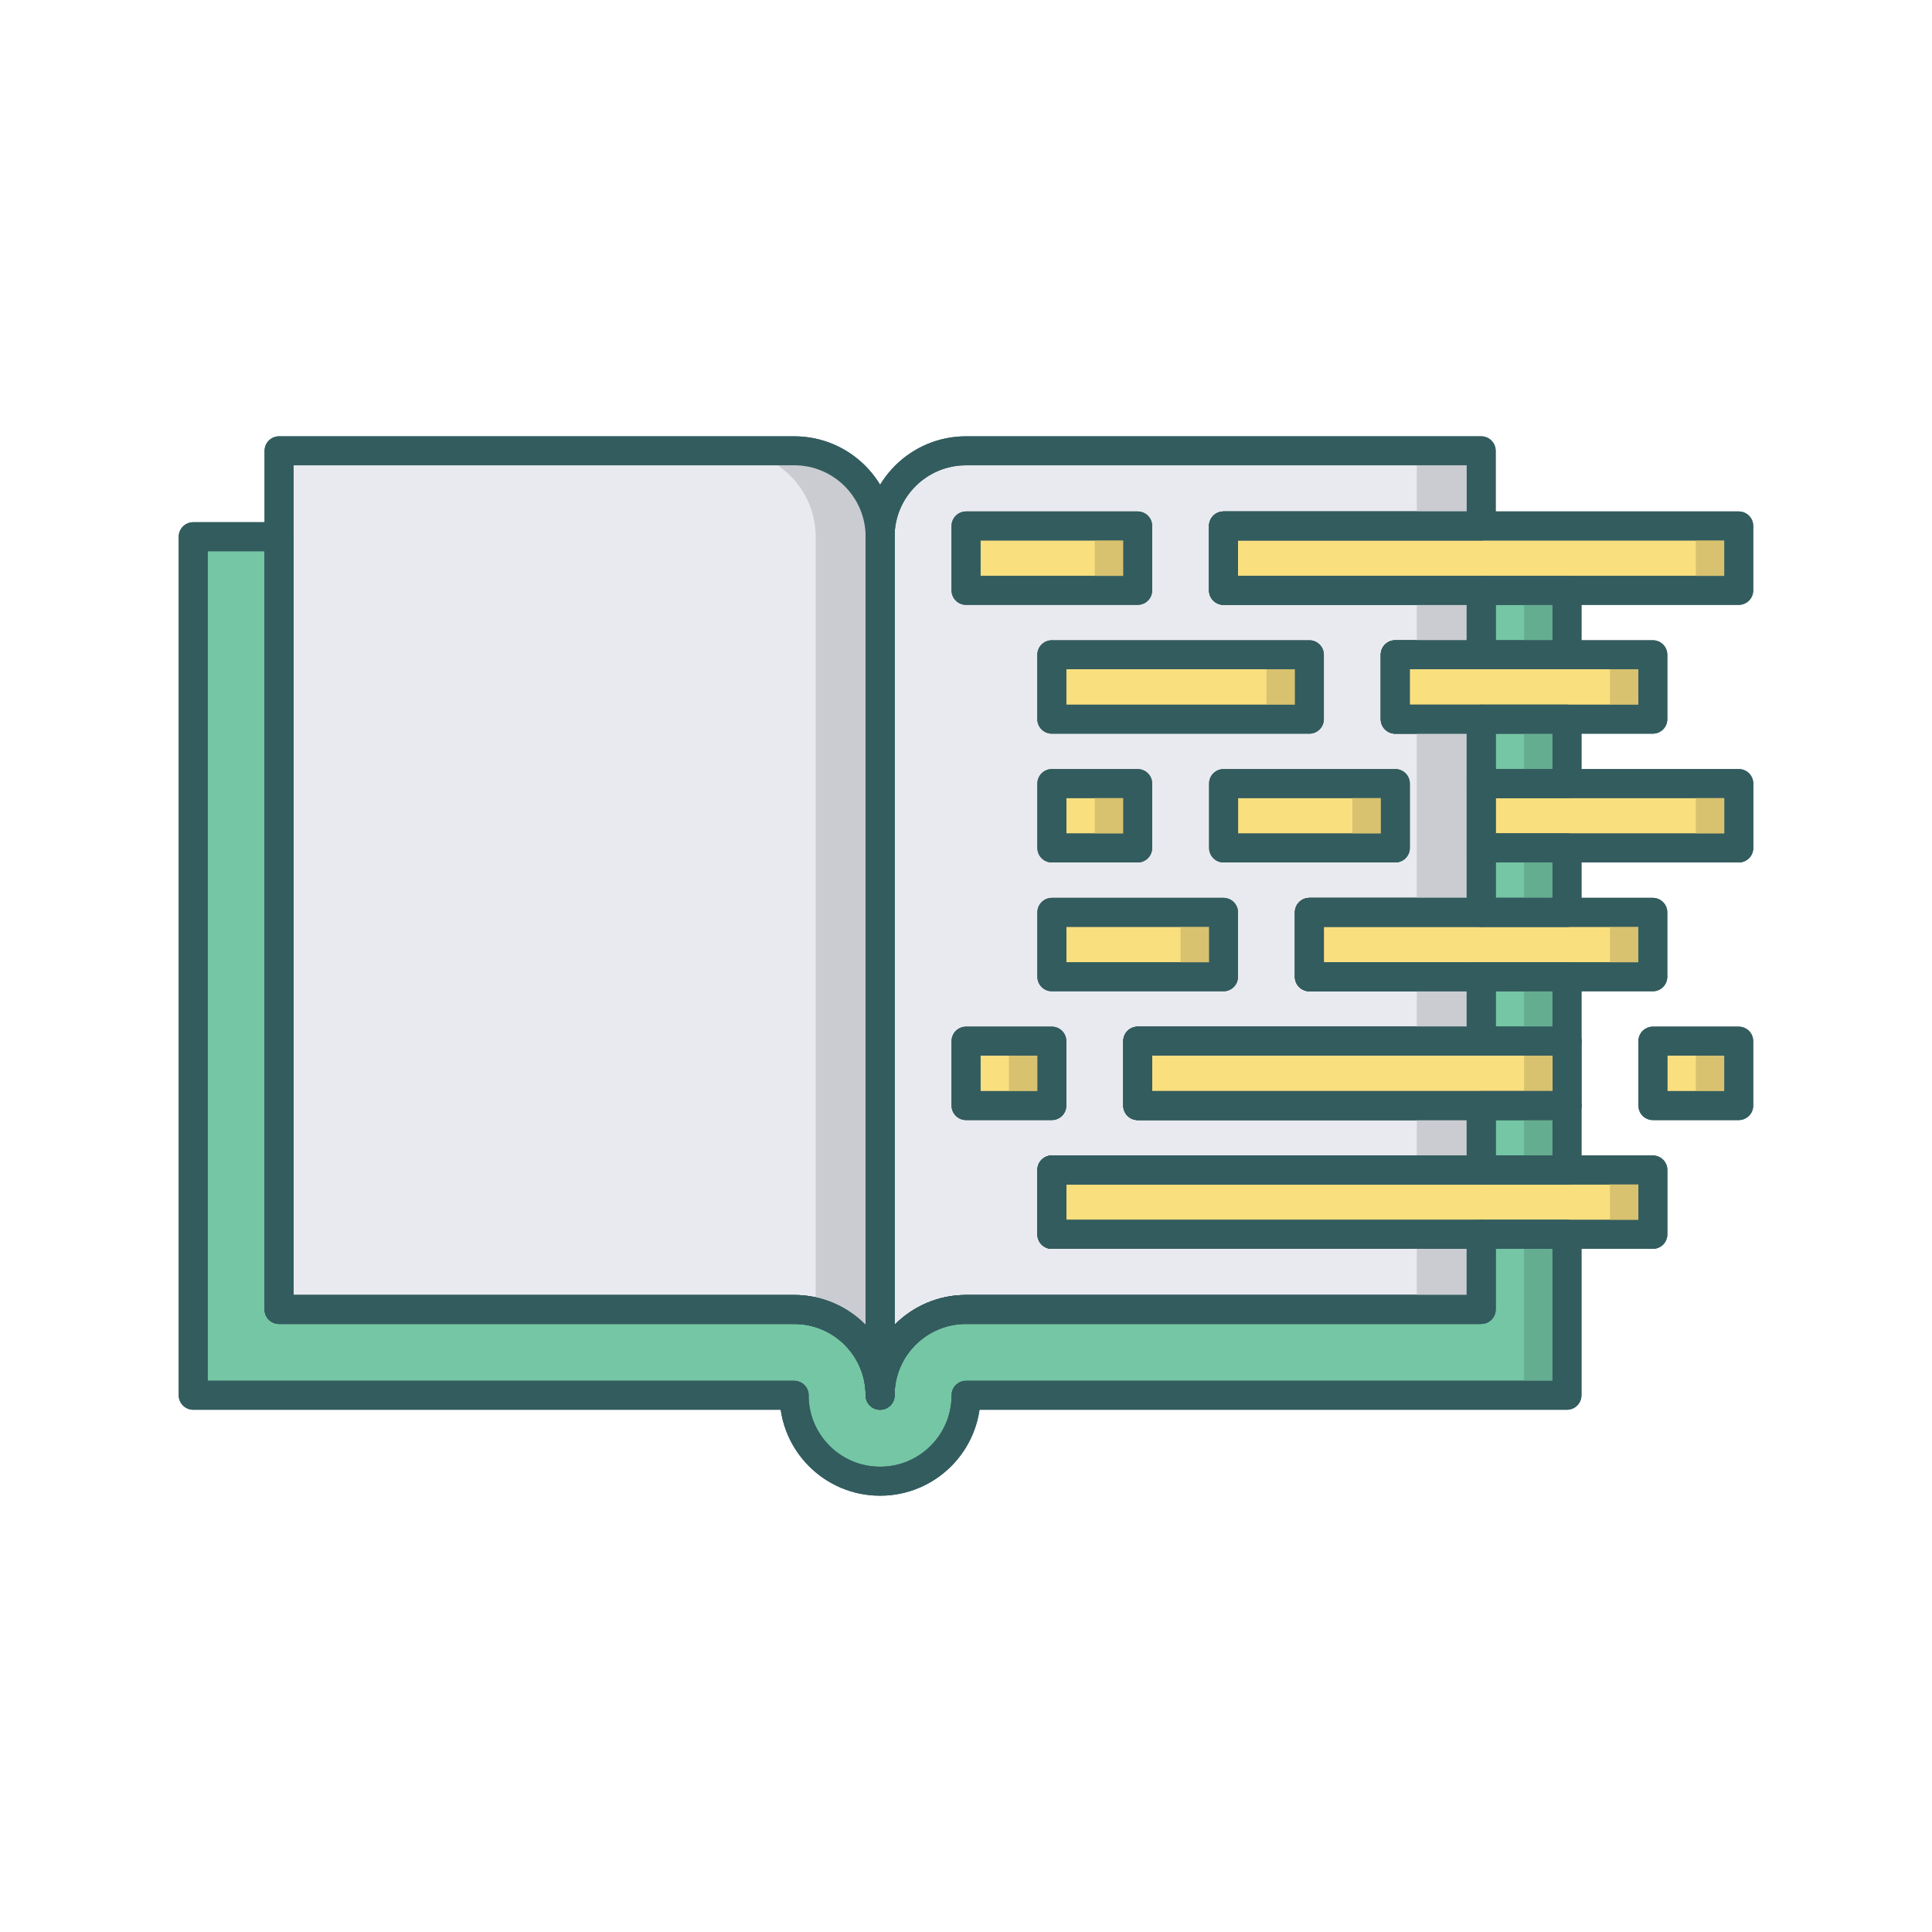 <?xml version="1.0" encoding="utf-8"?>
<!-- Generator: Adobe Illustrator 16.0.0, SVG Export Plug-In . SVG Version: 6.00 Build 0)  -->
<!DOCTYPE svg PUBLIC "-//W3C//DTD SVG 1.0//EN" "http://www.w3.org/TR/2001/REC-SVG-20010904/DTD/svg10.dtd">
<svg version="1.0" id="Layer_1" xmlns="http://www.w3.org/2000/svg" xmlns:xlink="http://www.w3.org/1999/xlink" x="0px" y="0px"
	 width="100px" height="100px" viewBox="0 0 100 100" enable-background="new 0 0 100 100" xml:space="preserve">
<path fill="#E9EAEF" stroke="#335C5F" stroke-width="1.5" stroke-linecap="round" stroke-linejoin="round" stroke-miterlimit="10" d="
	M76.666,33.89v-3.333H63.329v-3.334h13.337v-3.89H50.001c-2.451,0-4.447,1.99-4.447,4.447v44.438c0-2.45,1.997-4.441,4.447-4.441
	h26.665v-3.886H54.444v-3.335h22.222v-3.331H58.889v-3.336h17.777v-3.331h-8.893v-3.335h8.893v-9.999h-4.449V33.89H76.666z"/>
<rect x="63.329" y="27.223" fill="#FADF7E" stroke="#335C5F" stroke-width="1.5" stroke-linecap="round" stroke-linejoin="round" stroke-miterlimit="10" width="26.667" height="3.334"/>
<rect x="54.441" y="33.89" fill="#FADF7E" stroke="#335C5F" stroke-width="1.5" stroke-linecap="round" stroke-linejoin="round" stroke-miterlimit="10" width="13.332" height="3.334"/>
<rect x="72.217" y="33.89" fill="#FADF7E" stroke="#335C5F" stroke-width="1.5" stroke-linecap="round" stroke-linejoin="round" stroke-miterlimit="10" width="13.333" height="3.334"/>
<rect x="54.444" y="40.557" fill="#FADF7E" stroke="#335C5F" stroke-width="1.5" stroke-linecap="round" stroke-linejoin="round" stroke-miterlimit="10" width="4.442" height="3.334"/>
<rect x="63.333" y="40.557" fill="#FADF7E" stroke="#335C5F" stroke-width="1.5" stroke-linecap="round" stroke-linejoin="round" stroke-miterlimit="10" width="8.89" height="3.334"/>
<rect x="76.666" y="40.557" fill="#FADF7E" stroke="#335C5F" stroke-width="1.5" stroke-linecap="round" stroke-linejoin="round" stroke-miterlimit="10" width="13.334" height="3.334"/>
<rect x="54.444" y="47.223" fill="#FADF7E" stroke="#335C5F" stroke-width="1.5" stroke-linecap="round" stroke-linejoin="round" stroke-miterlimit="10" width="8.885" height="3.335"/>
<rect x="67.773" y="47.223" fill="#FADF7E" stroke="#335C5F" stroke-width="1.5" stroke-linecap="round" stroke-linejoin="round" stroke-miterlimit="10" width="17.776" height="3.335"/>
<rect x="50.001" y="53.889" fill="#FADF7E" stroke="#335C5F" stroke-width="1.5" stroke-linecap="round" stroke-linejoin="round" stroke-miterlimit="10" width="4.443" height="3.336"/>
<rect x="58.889" y="53.889" fill="#FADF7E" stroke="#335C5F" stroke-width="1.5" stroke-linecap="round" stroke-linejoin="round" stroke-miterlimit="10" width="22.222" height="3.336"/>
<rect x="85.553" y="53.889" fill="#FADF7E" stroke="#335C5F" stroke-width="1.5" stroke-linecap="round" stroke-linejoin="round" stroke-miterlimit="10" width="4.443" height="3.336"/>
<rect x="54.444" y="60.556" fill="#FADF7E" stroke="#335C5F" stroke-width="1.5" stroke-linecap="round" stroke-linejoin="round" stroke-miterlimit="10" width="31.108" height="3.335"/>
<rect x="61.107" y="47.223" fill="#D8C26F" width="2.222" height="3.335"/>
<rect x="83.329" y="47.223" fill="#D8C26F" width="2.221" height="3.335"/>
<rect x="52.222" y="53.889" fill="#D8C26F" width="2.223" height="3.336"/>
<rect x="78.888" y="53.889" fill="#D8C26F" width="2.223" height="3.336"/>
<rect x="87.775" y="53.889" fill="#D8C26F" width="2.221" height="3.336"/>
<rect x="83.331" y="60.556" fill="#D8C26F" width="2.222" height="3.335"/>
<path fill="#75C6A4" stroke="#335C5F" stroke-width="1.5" stroke-linecap="round" stroke-linejoin="round" stroke-miterlimit="10" d="
	M81.106,63.891h-4.44v3.886H50.001c-2.451,0-4.447,1.991-4.447,4.441l0,0c0-2.45-1.991-4.441-4.446-4.441H14.444V27.78H10v44.438
	h31.107l-0.002,0.005c0,2.451,1.99,4.444,4.443,4.444h0.009c2.459,0,4.446-1.993,4.446-4.444l-0.002-0.005h31.105V63.891z"/>
<rect x="78.884" y="63.891" fill="#65AD90" width="2.223" height="8.327"/>
<rect x="76.666" y="57.225" fill="#75C6A4" stroke="#335C5F" stroke-width="1.5" stroke-linecap="round" stroke-linejoin="round" stroke-miterlimit="10" width="4.44" height="3.331"/>
<rect x="76.666" y="50.558" fill="#75C6A4" stroke="#335C5F" stroke-width="1.5" stroke-linecap="round" stroke-linejoin="round" stroke-miterlimit="10" width="4.44" height="3.331"/>
<rect x="76.666" y="43.891" fill="#75C6A4" stroke="#335C5F" stroke-width="1.5" stroke-linecap="round" stroke-linejoin="round" stroke-miterlimit="10" width="4.44" height="3.332"/>
<rect x="76.666" y="37.224" fill="#75C6A4" stroke="#335C5F" stroke-width="1.5" stroke-linecap="round" stroke-linejoin="round" stroke-miterlimit="10" width="4.44" height="3.333"/>
<rect x="78.884" y="57.225" fill="#65AD90" width="2.222" height="3.331"/>
<rect x="78.884" y="50.558" fill="#65AD90" width="2.222" height="3.331"/>
<rect x="78.884" y="43.891" fill="#65AD90" width="2.222" height="3.332"/>
<rect x="78.884" y="37.224" fill="#65AD90" width="2.222" height="3.333"/>
<rect x="76.666" y="30.557" fill="#75C6A4" stroke="#335C5F" stroke-width="1.5" stroke-linecap="round" stroke-linejoin="round" stroke-miterlimit="10" width="4.44" height="3.333"/>
<rect x="78.885" y="30.557" fill="#65AD90" width="2.222" height="3.333"/>
<path fill="#E9EAEF" stroke="#335C5F" stroke-width="1.5" stroke-linecap="round" stroke-linejoin="round" stroke-miterlimit="10" d="
	M41.107,67.776H14.444V23.333h26.664c2.456,0,4.446,1.99,4.446,4.447v44.438C45.554,69.768,43.563,67.776,41.107,67.776z"/>
<path fill="#CACCD1" d="M41.107,23.333h-3.335c2.457,0,4.447,1.99,4.447,4.447v40.144c1.917,0.493,3.334,2.228,3.334,4.294V27.78
	C45.554,25.323,43.563,23.333,41.107,23.333z"/>
<path fill="none" stroke="#335C5F" stroke-width="1.5" stroke-linecap="round" stroke-linejoin="round" stroke-miterlimit="10" d="
	M41.107,67.776H14.444V23.333h26.664c2.456,0,4.446,1.99,4.446,4.447v44.438C45.554,69.768,43.563,67.776,41.107,67.776z"/>
<rect x="73.335" y="30.557" fill="#CACCD1" width="3.331" height="3.333"/>
<rect x="73.335" y="37.224" fill="#CACCD1" width="3.331" height="9.999"/>
<rect x="73.335" y="23.333" fill="#CACCD1" width="3.331" height="3.89"/>
<rect x="73.335" y="50.558" fill="#CACCD1" width="3.331" height="3.331"/>
<rect x="73.335" y="63.891" fill="#CACCD1" width="3.331" height="3.886"/>
<rect x="73.335" y="57.225" fill="#CACCD1" width="3.331" height="3.331"/>
<path fill="none" stroke="#335C5F" stroke-width="1.5" stroke-linecap="round" stroke-linejoin="round" stroke-miterlimit="10" d="
	M76.666,33.89v-3.333H63.329v-3.334h13.337v-3.89H50.001c-2.451,0-4.447,1.99-4.447,4.447v44.438c0-2.45,1.997-4.441,4.447-4.441
	h26.665v-3.886H54.444v-3.335h22.222v-3.331H58.889v-3.336h17.777v-3.331h-8.893v-3.335h8.893v-9.999h-4.449V33.89H76.666z"/>
<rect x="87.775" y="27.223" fill="#D8C26F" width="2.221" height="3.334"/>
<rect x="65.552" y="33.89" fill="#D8C26F" width="2.222" height="3.334"/>
<rect x="83.329" y="33.89" fill="#D8C26F" width="2.221" height="3.334"/>
<rect x="56.664" y="40.557" fill="#D8C26F" width="2.223" height="3.334"/>
<rect x="70.001" y="40.557" fill="#D8C26F" width="2.222" height="3.334"/>
<rect x="87.777" y="40.557" fill="#D8C26F" width="2.223" height="3.334"/>
<rect x="63.329" y="27.223" fill="none" stroke="#335C5F" stroke-width="1.5" stroke-linecap="round" stroke-linejoin="round" stroke-miterlimit="10" width="26.667" height="3.334"/>
<rect x="54.441" y="33.89" fill="none" stroke="#335C5F" stroke-width="1.5" stroke-linecap="round" stroke-linejoin="round" stroke-miterlimit="10" width="13.332" height="3.334"/>
<rect x="72.217" y="33.89" fill="none" stroke="#335C5F" stroke-width="1.5" stroke-linecap="round" stroke-linejoin="round" stroke-miterlimit="10" width="13.333" height="3.334"/>
<rect x="54.444" y="40.557" fill="none" stroke="#335C5F" stroke-width="1.5" stroke-linecap="round" stroke-linejoin="round" stroke-miterlimit="10" width="4.442" height="3.334"/>
<rect x="63.333" y="40.557" fill="none" stroke="#335C5F" stroke-width="1.5" stroke-linecap="round" stroke-linejoin="round" stroke-miterlimit="10" width="8.89" height="3.334"/>
<rect x="76.666" y="40.557" fill="none" stroke="#335C5F" stroke-width="1.5" stroke-linecap="round" stroke-linejoin="round" stroke-miterlimit="10" width="13.334" height="3.334"/>
<rect x="54.444" y="47.223" fill="none" stroke="#335C5F" stroke-width="1.5" stroke-linecap="round" stroke-linejoin="round" stroke-miterlimit="10" width="8.885" height="3.335"/>
<rect x="67.773" y="47.223" fill="none" stroke="#335C5F" stroke-width="1.5" stroke-linecap="round" stroke-linejoin="round" stroke-miterlimit="10" width="17.776" height="3.335"/>
<rect x="50.001" y="53.889" fill="none" stroke="#335C5F" stroke-width="1.5" stroke-linecap="round" stroke-linejoin="round" stroke-miterlimit="10" width="4.443" height="3.336"/>
<rect x="58.889" y="53.889" fill="none" stroke="#335C5F" stroke-width="1.5" stroke-linecap="round" stroke-linejoin="round" stroke-miterlimit="10" width="22.222" height="3.336"/>
<rect x="85.553" y="53.889" fill="none" stroke="#335C5F" stroke-width="1.5" stroke-linecap="round" stroke-linejoin="round" stroke-miterlimit="10" width="4.443" height="3.336"/>
<rect x="54.444" y="60.556" fill="none" stroke="#335C5F" stroke-width="1.5" stroke-linecap="round" stroke-linejoin="round" stroke-miterlimit="10" width="31.108" height="3.335"/>
<path fill="none" stroke="#335C5F" stroke-width="1.5" stroke-linecap="round" stroke-linejoin="round" stroke-miterlimit="10" d="
	M81.106,63.891h-4.44v3.886H50.001c-2.451,0-4.447,1.991-4.447,4.441l0,0c0-2.45-1.991-4.441-4.446-4.441H14.444V27.78H10v44.438
	h31.107l-0.002,0.005c0,2.451,1.99,4.444,4.443,4.444h0.009c2.459,0,4.446-1.993,4.446-4.444l-0.002-0.005h31.105V63.891z"/>
<rect x="76.666" y="57.225" fill="none" stroke="#335C5F" stroke-width="1.5" stroke-linecap="round" stroke-linejoin="round" stroke-miterlimit="10" width="4.44" height="3.331"/>
<rect x="76.666" y="50.558" fill="none" stroke="#335C5F" stroke-width="1.5" stroke-linecap="round" stroke-linejoin="round" stroke-miterlimit="10" width="4.44" height="3.331"/>
<rect x="76.666" y="43.891" fill="none" stroke="#335C5F" stroke-width="1.5" stroke-linecap="round" stroke-linejoin="round" stroke-miterlimit="10" width="4.44" height="3.332"/>
<rect x="76.666" y="37.224" fill="none" stroke="#335C5F" stroke-width="1.5" stroke-linecap="round" stroke-linejoin="round" stroke-miterlimit="10" width="4.44" height="3.333"/>
<rect x="76.666" y="30.557" fill="none" stroke="#335C5F" stroke-width="1.5" stroke-linecap="round" stroke-linejoin="round" stroke-miterlimit="10" width="4.44" height="3.333"/>
<rect x="50.001" y="27.223" fill="#FADF7E" stroke="#335C5F" stroke-width="1.5" stroke-linecap="round" stroke-linejoin="round" stroke-miterlimit="10" width="8.886" height="3.334"/>
<rect x="56.664" y="27.223" fill="#D8C26F" width="2.223" height="3.334"/>
<rect x="50.001" y="27.223" fill="none" stroke="#335C5F" stroke-width="1.5" stroke-linecap="round" stroke-linejoin="round" stroke-miterlimit="10" width="8.886" height="3.334"/>
</svg>
